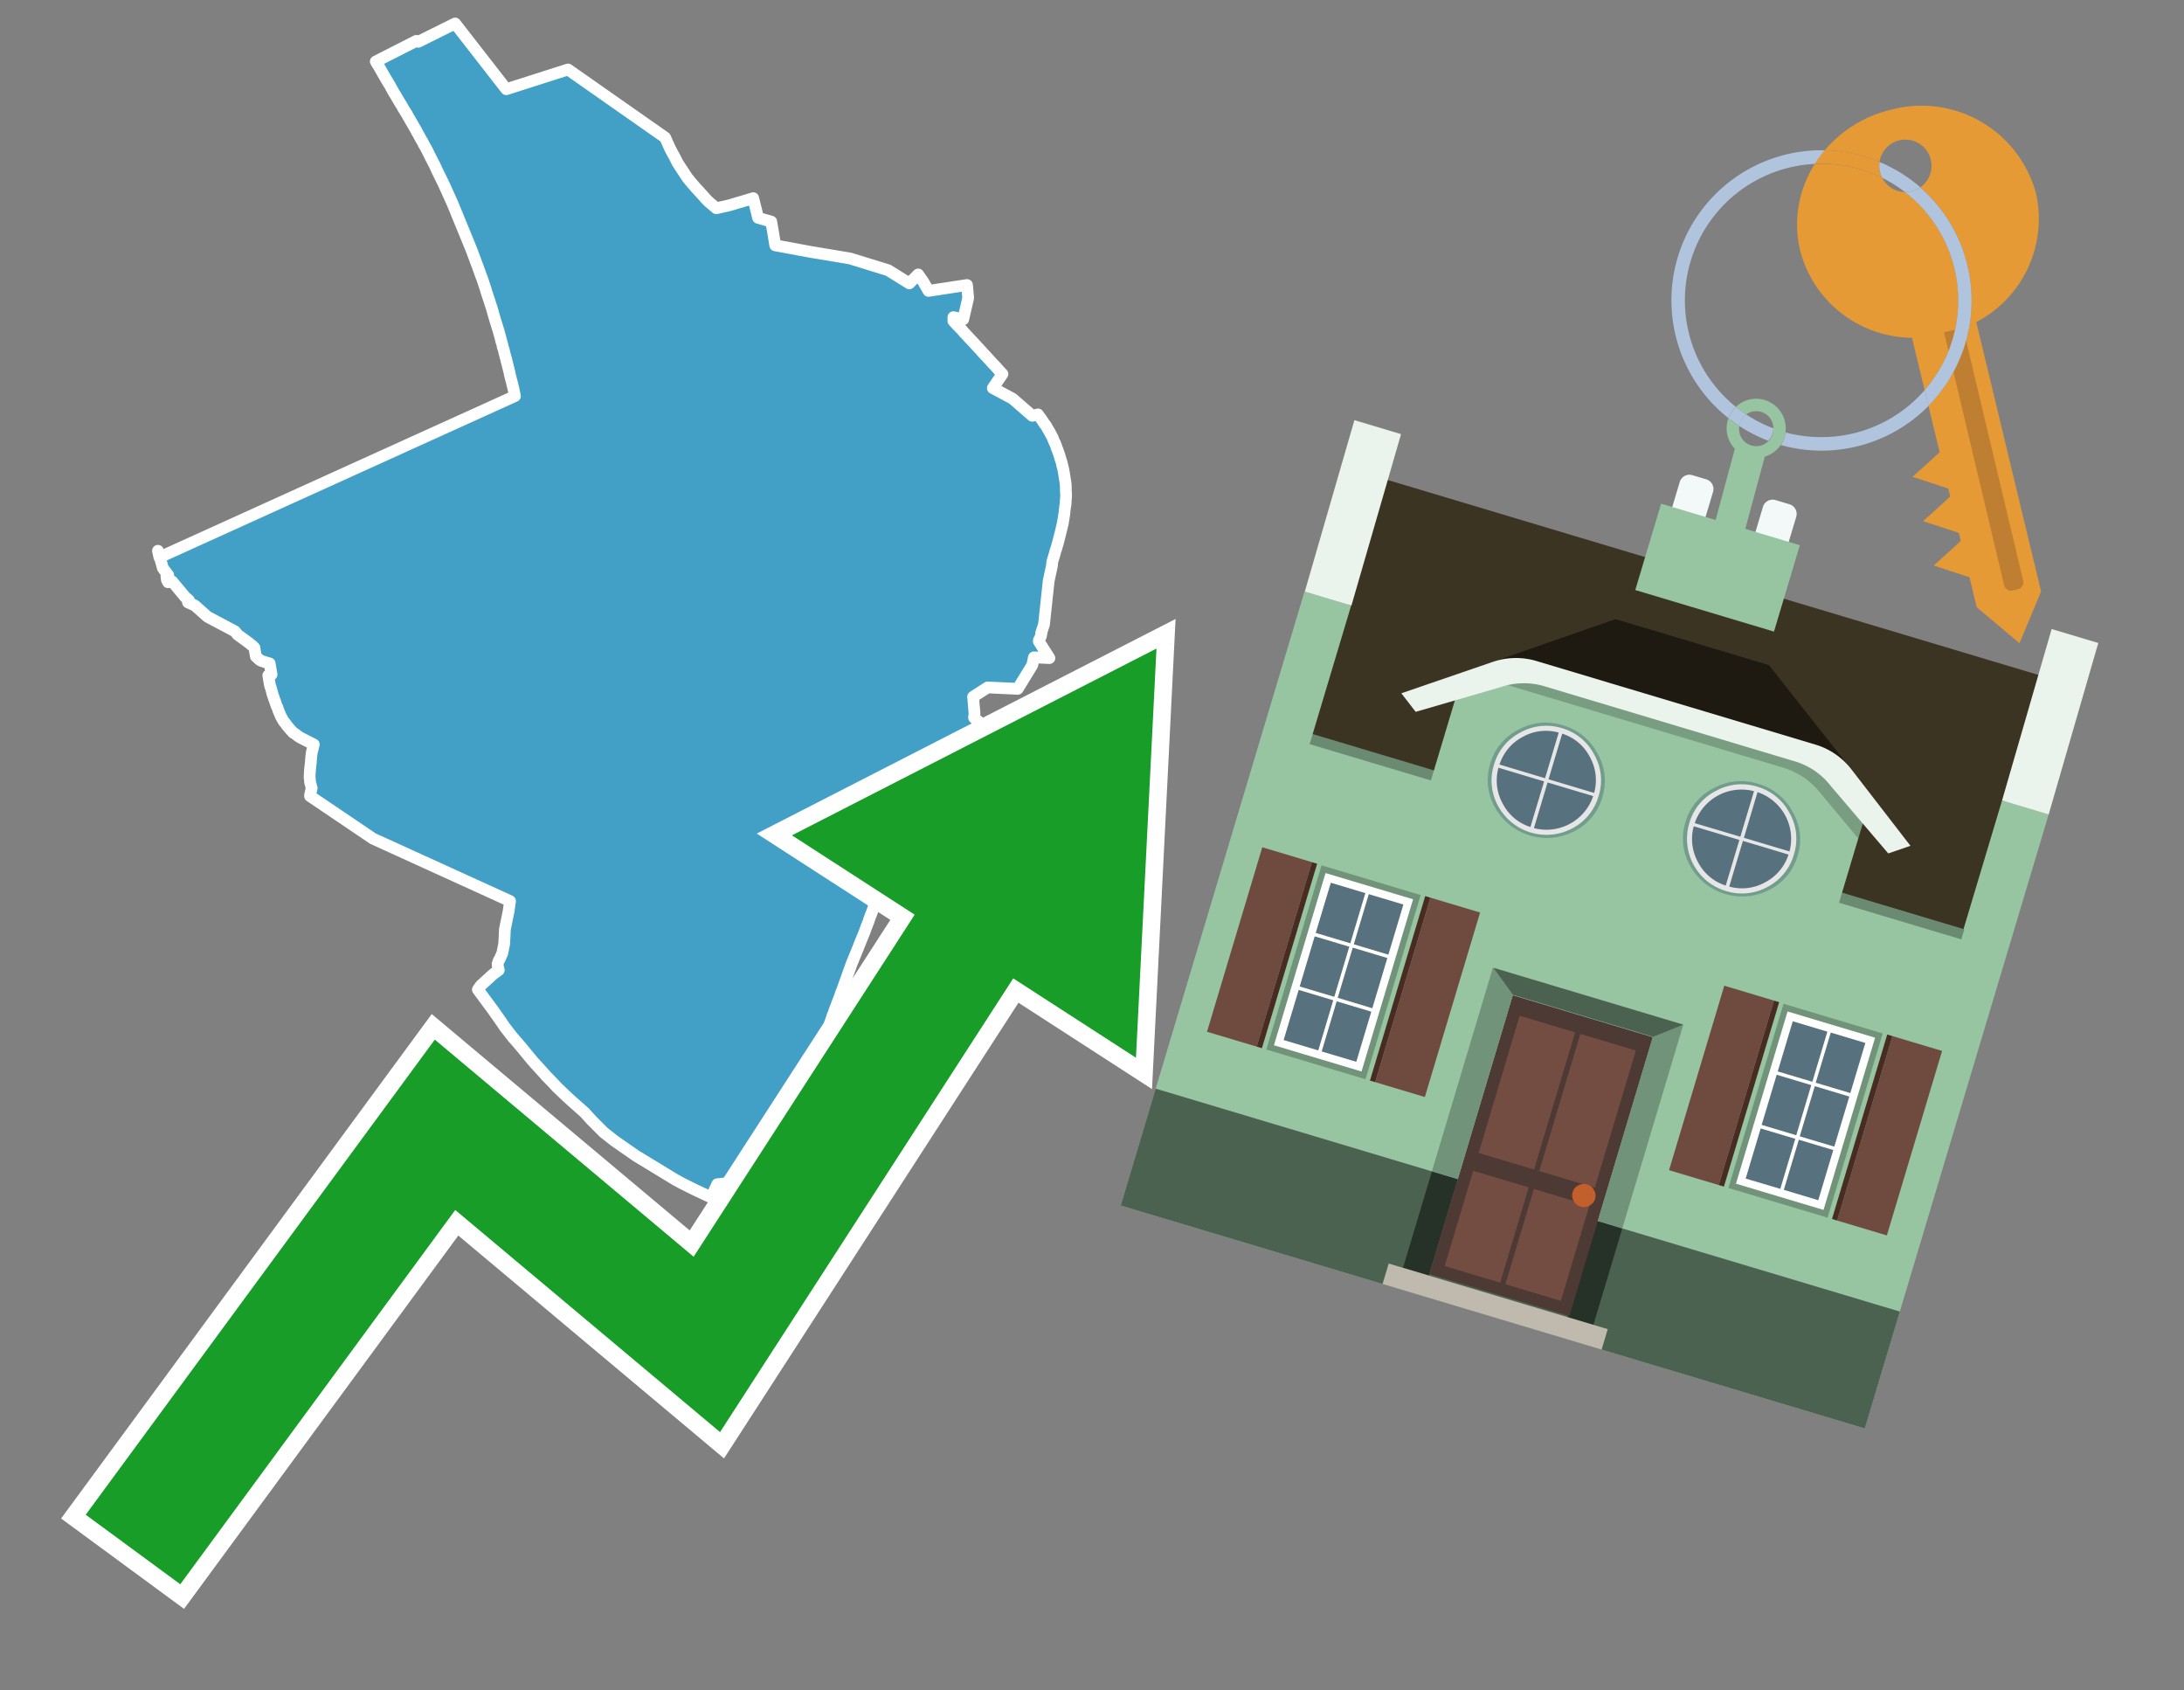 <svg id="Text" xmlns="http://www.w3.org/2000/svg" width="93.05" height="72" viewBox="0 0 93.05 72"><rect x="0" y="0" width="93.05" height="72" fill="#808080" stroke="none"/><polygon points="21.94,16.87 21.9,16.68 21.89,16.62 21.86,16.5 21.84,16.42 21.81,16.29 21.73,15.99 21.7,15.84 21.65,15.64 21.63,15.56 21.6,15.44 21.57,15.34 21.57,15.3 21.54,15.22 21.53,15.17 21.49,15.03 21.46,14.89 21.45,14.86 21.43,14.81 21.42,14.78 21.41,14.71 21.38,14.6 21.36,14.54 21.33,14.42 21.32,14.38 21.3,14.31 21.25,14.12 21.19,13.93 21.1,13.64 21.08,13.57 21.04,13.44 20.99,13.26 20.96,13.15 20.92,13.03 20.86,12.84 20.73,12.45 20.69,12.31 20.55,11.89 20.54,11.86 20.51,11.79 20.44,11.59 20.37,11.4 20.18,10.89 20.11,10.7 20.03,10.5 19.28,8.67 18.96,7.96 18.91,7.85 18.65,7.32 18.62,7.26 18.53,7.06 18.36,6.73 18.19,6.39 18.17,6.35 18.08,6.19 18.05,6.14 18.02,6.07 17.94,5.94 17.86,5.79 17.81,5.7 17.75,5.6 17.74,5.57 17.37,4.93 17.34,4.87 17.22,4.68 17.17,4.6 17.13,4.52 17.04,4.38 16.84,4.04 16.79,3.96 16.65,3.71 16.62,3.65 16.57,3.57 16.45,3.37 16.31,3.13 16.18,2.9 16.01,2.62 17.74,1.74 17.82,1.78 19.39,1 21.57,3.8 24.2,2.96 28.34,5.86 28.54,6.31 28.66,6.54 28.72,6.64 28.87,6.94 29.29,7.58 29.43,7.75 29.48,7.81 29.68,8.04 29.73,8.09 30.01,8.4 30.08,8.48 30.16,8.56 30.2,8.6 30.52,8.87 30.78,8.81 31.05,8.75 31.83,8.52 32.09,8.44 32.3,9.28 32.86,9.44 32.99,10.21 33.03,10.45 34.54,10.73 36.22,11.01 37.84,11.51 38.74,12.07 39.12,11.69 39.33,11.99 39.4,12.11 39.43,12.17 39.46,12.21 39.53,12.34 39.56,12.39 40.54,12.24 41.2,12.14 41.25,12.69 41.04,13.6 40.62,13.51 40.62,13.67 40.7,13.76 40.82,13.89 40.98,14.05 41.07,14.16 41.12,14.21 41.36,14.47 41.4,14.51 41.54,14.66 41.61,14.74 41.79,14.93 41.82,14.97 41.98,15.14 42.1,15.27 42.3,15.49 42.4,15.59 42.54,15.75 42.66,15.88 42.71,15.93 42.3,16.53 43.14,16.98 43.98,17.71 44.22,17.65 44.38,17.87 44.42,17.93 44.49,18.04 44.55,18.11 44.61,18.21 44.63,18.25 44.66,18.3 44.72,18.4 44.74,18.44 44.82,18.59 44.85,18.64 44.86,18.68 44.9,18.78 44.94,18.86 44.96,18.9 44.98,18.96 45,19 45.03,19.11 45.05,19.14 45.06,19.17 45.07,19.2 45.13,19.37 45.2,19.61 45.22,19.66 45.24,19.73 45.25,19.79 45.3,19.98 45.32,20.1 45.33,20.14 45.34,20.22 45.38,20.46 45.4,20.59 45.41,20.73 45.41,20.93 45.42,21.03 45.42,21.11 45.42,21.19 45.41,21.27 45.4,21.47 45.38,21.58 45.35,21.85 45.31,22.12 45.29,22.2 45.29,22.25 45.18,22.71 45.08,23.1 44.99,23.41 44.96,23.49 44.95,23.54 44.87,23.81 44.85,23.87 44.83,23.96 44.82,24.09 44.68,24.74 44.48,26.6 44.36,26.96 44.38,26.93 44.35,27.09 44.3,27.2 44.26,27.28 44.26,27.32 44.71,28.03 44.05,28 43.98,28.33 43.36,29.34 42.08,29.28 41.46,29.68 41.52,30.4 41.5,30.57 41.99,30.99 41.91,31.49 41.96,31.54 41.94,31.58 40.87,33.03 39.42,34.65 39.39,34.69 39.32,34.77 39.03,35.13 38.8,35.44 38.71,35.57 38.35,36.09 38.31,36.15 38.21,36.32 37.9,36.98 37.8,37.19 37.66,37.62 37.41,38.18 37.29,38.47 37.15,38.85 37.04,39.13 37,39.26 36.92,39.46 36.84,39.68 36.78,39.83 36.69,40.05 36.6,40.27 36.57,40.35 36.55,40.4 36.33,40.94 36.3,41.01 36.27,41.09 35.94,42.01 35.93,42.05 35.91,42.1 35.82,42.32 35.81,42.36 35.78,42.45 35.72,42.6 35.69,42.68 35.68,42.71 35.66,42.76 35.62,42.87 35.6,42.91 35.51,43.17 35.47,43.26 35.45,43.32 35.44,43.36 35.39,43.5 35.33,43.67 35.27,43.84 35.24,43.93 35.21,44.04 35.14,44.18 35.09,44.31 35.06,44.38 34.99,44.55 34.97,44.59 34.94,44.69 34.81,45.04 34.68,45.39 34.64,45.52 34.58,45.7 34.45,46.08 34.37,46.45 34.36,46.5 34.35,46.53 34.33,46.6 34.28,46.82 34.18,47.16 34.12,47.33 34.07,47.5 34.02,47.66 33.99,47.76 33.95,47.85 33.93,47.9 33.9,48 33.88,48.04 33.87,48.07 33.83,48.18 33.79,48.3 33.76,48.38 33.75,48.41 33.72,48.48 33.69,48.55 33.66,48.63 33.63,48.72 33.61,48.77 33.6,48.81 33.57,48.9 33.54,48.95 33.5,49.05 33.48,49.09 33.44,49.19 33.41,49.27 33.39,49.32 33.37,49.35 33.33,49.45 33.31,49.51 33.29,49.55 33.25,49.66 33.22,49.73 33.2,49.77 33.17,49.85 33.15,49.89 33.11,49.98 33.09,50.04 33.07,50.08 33.03,50.17 33.02,50.2 30.56,50.44 30.5,50.57 30.39,50.81 30.32,50.94 30.27,50.99 29.57,50.66 29.31,50.53 29.03,50.39 28.87,50.3 28.79,50.26 27.08,49.22 26.98,49.15 26.19,48.6 25.73,48.24 25.2,47.71 24.91,47.39 24.38,46.92 24.17,46.73 23.73,46.31 23.62,46.19 23.34,45.9 23.31,45.87 23.26,45.82 23.22,45.77 22.94,45.46 22.79,45.3 22.66,45.15 22.43,44.87 22.14,44.52 22.11,44.49 22.08,44.45 21.87,44.21 21.78,44.1 21.51,43.75 21.36,43.53 21.01,43.03 20.36,42.15 20.48,41.98 20.95,41.55 21.02,41.49 21.06,41.46 21.25,41.32 21.21,41.16 21.2,41.06 21.23,40.97 21.25,40.91 21.29,40.85 21.36,40.69 21.4,40.6 21.48,40.21 21.5,39.86 21.51,39.59 21.67,38.81 21.73,38.38 15.89,35.72 13.21,33.91 13.21,33.86 13.28,33.57 13.21,33.31 13.2,33.17 13.19,33.12 13.2,32.88 13.21,32.78 13.22,32.66 13.23,32.58 13.24,32.51 13.25,32.37 13.25,32.34 13.26,32.27 13.26,32.24 13.27,32.17 13.28,32.06 13.29,32.03 13.3,31.98 13.32,31.92 13.34,31.82 13.35,31.78 13.37,31.71 12.8,31.42 12.69,31.35 12.62,31.29 12.56,31.25 12.48,31.2 12.45,31.16 12.42,31.13 12.37,31.08 12.33,31.03 12.23,30.91 12.18,30.84 12.15,30.8 12.09,30.73 12.06,30.68 11.96,30.5 11.95,30.47 11.86,30.26 11.85,30.23 11.82,30.13 11.79,30.08 11.76,30 11.74,29.94 11.72,29.87 11.7,29.83 11.69,29.8 11.68,29.77 11.63,29.62 11.61,29.57 11.59,29.48 11.56,29.37 11.5,29.18 11.43,28.77 11.57,28.73 11.49,28.26 11.26,28.19 11.11,28.14 11.05,28.1 10.9,27.96 10.84,27.59 10.75,27.5 10.68,27.45 10.64,27.41 10.12,27.03 10.01,26.89 8.84,26.27 8.3,25.79 8.01,25.66 8.05,25.57 7.89,25.43 7.34,24.77 7.16,24.8 7.11,24.7 7.09,24.53 7.17,24.5 6.94,24.2 6.73,23.46 6.79,23.74 " fill="#42a0c7" stroke="#fff" stroke-linejoin="round" stroke-width="0.5"/><polygon points="49.272 27.624 33.741 35.58 38.97 38.959 29.553 53.529 18.525 44.281 3.652 64.518 7.681 67.479 19.396 51.538 30.678 60.999 43.169 41.673 48.398 45.053 49.272 27.624" fill="none" stroke="#fff" stroke-miterlimit="10" stroke-width="1.5"/><polygon points="49.272 27.624 33.741 35.58 38.97 38.959 29.553 53.529 18.525 44.281 3.652 64.518 7.681 67.479 19.396 51.538 30.678 60.999 43.169 41.673 48.398 45.053 49.272 27.624" fill="#179d28"/><path d="M80.19,7.577a1.16,1.16,0,0,1-.094-.251,1.114,1.114,0,0,1-.018-.429A6.367,6.367,0,0,0,77.743,6.4a5.269,5.269,0,0,0-.423.577c.1,0,.192-.007.288-.007A5.794,5.794,0,0,1,80.19,7.577Z" fill="#e69a35"/><path d="M77.608,6.4A6.394,6.394,0,0,0,73.64,17.81a1.26,1.26,0,0,1,.317-.48A5.821,5.821,0,0,1,77.32,6.981a5.269,5.269,0,0,1,.423-.577Z" fill="#b0c4de"/><path d="M84.2,13.72a4.962,4.962,0,0,0,2.545-5.48,5.047,5.047,0,0,0-6.179-3.566A5.322,5.322,0,0,0,77.743,6.4a6.367,6.367,0,0,1,2.335.493,1.114,1.114,0,1,1,1.736,1.084,6.392,6.392,0,0,1,.347,9.3l.479,1.985-.438.4-.716.648.92.3.6.2.082.341-.438.4-.716.648.92.3.605.2.082.341-.438.4-.716.649.92.3.605.2.307,1.274,1.821,1.534.921-2.2Z" fill="#e69a35"/><path d="M81.154,8.179a1.115,1.115,0,0,1-.964-.6,5.794,5.794,0,0,0-2.582-.6c-.1,0-.192,0-.288.007a4.783,4.783,0,0,0-.625,3.685,4.962,4.962,0,0,0,4.765,3.715L82,16.617a5.82,5.82,0,0,0-.846-8.438Z" fill="#e69a35"/><path d="M74.1,18.142a6.386,6.386,0,0,0,1.232.63.73.73,0,0,0,.224-.527h0a5.783,5.783,0,0,1-1.159-.593A.733.733,0,0,0,74.1,18.142Z" fill="#b0c4de"/><path d="M74.4,17.652q-.228-.152-.44-.322a1.26,1.26,0,0,0-.317.48c.148.117.3.228.46.332A.733.733,0,0,1,74.4,17.652Z" fill="#b0c4de"/><path d="M74.824,16.984a1.257,1.257,0,0,0-.867.346c.141.114.288.222.44.322a.731.731,0,0,1,1.159.593h0a.732.732,0,1,1-1.463,0,.7.7,0,0,1,.007-.1c-.158-.1-.312-.215-.46-.332a1.258,1.258,0,0,0,.273,1.3l-.979,3.635,1.275.341.98-3.639a1.266,1.266,0,0,0,.681-.5,1.249,1.249,0,0,0,.2-.538,1.328,1.328,0,0,0,.012-.168A1.262,1.262,0,0,0,74.824,16.984Z" fill="#97c4a1"/><path d="M85.974,25.1l-.226.053a.3.3,0,0,1-.362-.223l-2.56-10.777.81-.193L86.2,24.736A.3.3,0,0,1,85.974,25.1Z" fill="#bf7f32"/><path d="M80.1,7.326a1.16,1.16,0,0,0,.094.251,5.833,5.833,0,0,1,.964.6,1.137,1.137,0,0,0,.287-.031,1.108,1.108,0,0,0,.373-.167A6.371,6.371,0,0,0,80.078,6.9,1.114,1.114,0,0,0,80.1,7.326Z" fill="#b0c4de"/><path d="M77.608,18.618a5.836,5.836,0,0,1-1.534-.2,1.24,1.24,0,0,1-.2.537,6.4,6.4,0,0,0,6.291-1.666L82,16.617A5.807,5.807,0,0,1,77.608,18.618Z" fill="#b0c4de"/><path d="M81.814,7.981a1.108,1.108,0,0,1-.373.167,1.137,1.137,0,0,1-.287.031A5.82,5.82,0,0,1,82,16.617l.161.667a6.392,6.392,0,0,0-.347-9.3Z" fill="#b0c4de"/><polygon points="83.79 39.753 55.78 31.364 58.988 20.404 86.964 28.783 83.79 39.753 83.79 39.753" fill="#3c3422" fill-rule="evenodd"/><polygon points="81.705 53.32 87.284 34.692 85.297 34.097 83.656 39.575 55.926 31.269 57.567 25.791 55.579 25.196 47.746 51.348 79.451 60.844 81.705 53.32" fill="#97c4a1" fill-rule="evenodd"/><rect x="69.522" y="21.148" width="0.444" height="28.983" transform="translate(15.592 92.226) rotate(-73.326)" opacity="0.3"/><polygon points="87.284 34.692 85.297 34.097 87.411 26.793 89.398 27.388 87.284 34.692 87.284 34.692" fill="#eaf3ec" fill-rule="evenodd"/><polygon points="57.578 25.794 55.591 25.199 57.705 17.896 59.692 18.491 57.578 25.794 57.578 25.794" fill="#eaf3ec" fill-rule="evenodd"/><polygon points="79.451 60.844 80.943 55.865 49.238 46.369 47.747 51.348 79.451 60.844 79.451 60.844" fill="#4c6251" fill-rule="evenodd"/><path d="M71.566,20.528l-.522,1.743,1.418.425.523-1.744a.432.432,0,0,0-.289-.536l-.593-.177A.431.431,0,0,0,71.566,20.528Z" fill="#f3f9f8" fill-rule="evenodd"/><path d="M75.111,21.589l-.522,1.743,1.418.425.522-1.743a.43.43,0,0,0-.289-.536l-.593-.178A.43.43,0,0,0,75.111,21.589Z" fill="#f3f9f8" fill-rule="evenodd"/><polygon points="75.368 28.329 68.829 26.37 63.807 28.121 78.733 32.591 75.368 28.329" fill="#1e1a11"/><polygon points="78.248 32.422 64.442 28.287 62.236 28.998 60.064 36.247 77.453 41.455 79.651 34.116 78.248 32.422" fill="#97c4a1"/><path d="M77.74,32.516S65.088,28.725,65,28.7l-.938.43,11.892,3.562a3.175,3.175,0,0,1,1.532,1l1.685,2.02.327-1.09Z" fill-rule="evenodd" opacity="0.2"/><path d="M77.35,31.716,65.458,28.154a3.041,3.041,0,0,0-1.854.037l-3.9,1.339.611.79,3.626-1.054a3.045,3.045,0,0,1,1.855-.037l10.673,3.2A3.028,3.028,0,0,1,78,33.477l2.45,2.874.945-.325-2.518-3.26A3.036,3.036,0,0,0,77.35,31.716Z" fill="#eaf3ec"/><polygon points="76.683 23.223 70.773 21.453 69.671 25.132 75.581 26.902 76.683 23.223 76.683 23.223" fill="#97c4a1" fill-rule="evenodd"/><g id="Symbol_9_0_Layer2_0_MEMBER_8_MEMBER_21_MEMBER_0_FILL" data-name="Symbol 9 0 Layer2 0 MEMBER 8 MEMBER 21 MEMBER 0 FILL"><path d="M66.584,30.892a2.39,2.39,0,0,0-1.891.189,2.317,2.317,0,0,0-1.2,1.448A2.345,2.345,0,0,0,63.7,34.4a2.528,2.528,0,0,0,3.367,1.008,2.339,2.339,0,0,0,1.2-1.447,2.313,2.313,0,0,0-.208-1.87A2.394,2.394,0,0,0,66.584,30.892Z" fill="#729d8c"/></g><g id="Symbol_9_0_Layer2_0_MEMBER_8_MEMBER_21_MEMBER_1_FILL" data-name="Symbol 9 0 Layer2 0 MEMBER 8 MEMBER 21 MEMBER 1 FILL"><path d="M66.547,31.016a2.241,2.241,0,0,0-1.769.185,2.213,2.213,0,0,0-1.127,1.376,2.239,2.239,0,0,0,.185,1.768,2.341,2.341,0,0,0,3.145.942,2.234,2.234,0,0,0,1.126-1.376,2.207,2.207,0,0,0-.185-1.768A2.237,2.237,0,0,0,66.547,31.016Z" fill="#e6e6e6"/></g><g id="Symbol_9_0_Layer2_0_MEMBER_8_MEMBER_21_MEMBER_2_MEMBER_0_FILL" data-name="Symbol 9 0 Layer2 0 MEMBER 8 MEMBER 21 MEMBER 2 MEMBER 0 FILL"><path d="M65.787,33.284,63.843,32.7a2.036,2.036,0,0,0,.186,1.539,2.015,2.015,0,0,0,1.175.986Z" fill="#58717f"/></g><g id="Symbol_9_0_Layer2_0_MEMBER_8_MEMBER_21_MEMBER_2_MEMBER_1_FILL" data-name="Symbol 9 0 Layer2 0 MEMBER 8 MEMBER 21 MEMBER 2 MEMBER 1 FILL"><path d="M65.827,33.148l.582-1.944a2.01,2.01,0,0,0-1.523.178,2.037,2.037,0,0,0-1,1.183Z" fill="#58717f"/></g><g id="Symbol_9_0_Layer2_0_MEMBER_8_MEMBER_21_MEMBER_2_MEMBER_2_FILL" data-name="Symbol 9 0 Layer2 0 MEMBER 8 MEMBER 21 MEMBER 2 MEMBER 2 FILL"><path d="M67.878,33.91l-1.943-.582-.582,1.944a2.1,2.1,0,0,0,2.525-1.362Z" fill="#58717f"/></g><g id="Symbol_9_0_Layer2_0_MEMBER_8_MEMBER_21_MEMBER_2_MEMBER_3_FILL" data-name="Symbol 9 0 Layer2 0 MEMBER 8 MEMBER 21 MEMBER 2 MEMBER 3 FILL"><path d="M66.558,31.249l-.582,1.943,1.943.582a2.031,2.031,0,0,0-.186-1.539A2.009,2.009,0,0,0,66.558,31.249Z" fill="#58717f"/></g><g id="Symbol_9_0_Layer2_0_MEMBER_8_MEMBER_21_MEMBER_0_FILL-2" data-name="Symbol 9 0 Layer2 0 MEMBER 8 MEMBER 21 MEMBER 0 FILL"><path d="M74.9,33.384a2.4,2.4,0,0,0-1.891.189,2.316,2.316,0,0,0-1.2,1.448,2.341,2.341,0,0,0,.209,1.87A2.527,2.527,0,0,0,75.387,37.9a2.345,2.345,0,0,0,1.2-1.447,2.314,2.314,0,0,0-.209-1.87A2.389,2.389,0,0,0,74.9,33.384Z" fill="#729d8c"/></g><g id="Symbol_9_0_Layer2_0_MEMBER_8_MEMBER_21_MEMBER_1_FILL-2" data-name="Symbol 9 0 Layer2 0 MEMBER 8 MEMBER 21 MEMBER 1 FILL"><path d="M74.867,33.508a2.239,2.239,0,0,0-1.768.185,2.21,2.21,0,0,0-1.127,1.376,2.316,2.316,0,0,0,1.564,2.883,2.261,2.261,0,0,0,1.765-.173A2.237,2.237,0,0,0,76.428,36.4a2.209,2.209,0,0,0-.185-1.769A2.239,2.239,0,0,0,74.867,33.508Z" fill="#e6e6e6"/></g><g id="Symbol_9_0_Layer2_0_MEMBER_8_MEMBER_21_MEMBER_2_MEMBER_0_FILL-2" data-name="Symbol 9 0 Layer2 0 MEMBER 8 MEMBER 21 MEMBER 2 MEMBER 0 FILL"><path d="M74.107,35.776l-1.943-.582a2.031,2.031,0,0,0,.186,1.539,2.009,2.009,0,0,0,1.175.986Z" fill="#58717f"/></g><g id="Symbol_9_0_Layer2_0_MEMBER_8_MEMBER_21_MEMBER_2_MEMBER_1_FILL-2" data-name="Symbol 9 0 Layer2 0 MEMBER 8 MEMBER 21 MEMBER 2 MEMBER 1 FILL"><path d="M74.148,35.64,74.73,33.7a2.1,2.1,0,0,0-2.525,1.362Z" fill="#58717f"/></g><g id="Symbol_9_0_Layer2_0_MEMBER_8_MEMBER_21_MEMBER_2_MEMBER_2_FILL-2" data-name="Symbol 9 0 Layer2 0 MEMBER 8 MEMBER 21 MEMBER 2 MEMBER 2 FILL"><path d="M76.2,36.4l-1.943-.582-.582,1.944a2.015,2.015,0,0,0,1.523-.178A2.036,2.036,0,0,0,76.2,36.4Z" fill="#58717f"/></g><g id="Symbol_9_0_Layer2_0_MEMBER_8_MEMBER_21_MEMBER_2_MEMBER_3_FILL-2" data-name="Symbol 9 0 Layer2 0 MEMBER 8 MEMBER 21 MEMBER 2 MEMBER 3 FILL"><path d="M74.879,33.741,74.3,35.684l1.943.582a2.1,2.1,0,0,0-1.361-2.525Z" fill="#58717f"/></g><polygon points="51.426 43.946 53.542 44.58 55.896 36.723 53.78 36.089 51.426 43.946 51.426 43.946" fill="#6e4a3f" fill-rule="evenodd"/><polygon points="53.542 44.58 53.764 44.647 56.117 36.789 55.896 36.723 53.542 44.58 53.542 44.58" fill="#482b22" fill-rule="evenodd"/><polygon points="60.706 46.726 58.59 46.092 60.943 38.235 63.059 38.868 60.706 46.726 60.706 46.726" fill="#6e4a3f" fill-rule="evenodd"/><polygon points="58.59 46.092 58.368 46.026 60.722 38.168 60.943 38.235 58.59 46.092 58.59 46.092" fill="#482b22" fill-rule="evenodd"/><rect x="53.146" y="39.209" width="8.19" height="4.408" transform="translate(1.145 84.365) rotate(-73.326)" fill="#719379"/><polygon points="60.205 38.304 56.474 37.187 54.277 44.522 58.008 45.639 60.205 38.304 60.205 38.304" fill="#fff" fill-rule="evenodd"/><path d="M59.792,38.527l-.64,2.136-1.474-.442.639-2.135,1.475.441Zm-1.621-.485-.64,2.136-1.474-.442L56.7,37.6l1.474.442Zm-2.158,1.84,1.475.441-.64,2.136-1.474-.441.639-2.136Zm-.683,2.282,1.474.441-.639,2.136L54.69,44.3l.64-2.135Zm.981,2.621.639-2.136,1.475.442-.64,2.135-1.474-.441Zm2.158-1.84L56.994,42.5l.64-2.136,1.474.442-.639,2.136Z" fill="#58717f" fill-rule="evenodd"/><polygon points="80.39 52.621 78.274 51.988 80.628 44.13 82.743 44.764 80.39 52.621 80.39 52.621" fill="#6e4a3f" fill-rule="evenodd"/><polygon points="78.274 51.988 78.053 51.921 80.406 44.064 80.628 44.13 78.274 51.988 78.274 51.988" fill="#482b22" fill-rule="evenodd"/><polygon points="71.111 49.842 73.227 50.476 75.58 42.619 73.464 41.985 71.111 49.842 71.111 49.842" fill="#6e4a3f" fill-rule="evenodd"/><polygon points="73.227 50.476 73.448 50.542 75.802 42.685 75.58 42.619 73.227 50.476 73.227 50.476" fill="#482b22" fill-rule="evenodd"/><rect x="72.83" y="45.105" width="8.19" height="4.408" transform="translate(9.534 107.426) rotate(-73.326)" fill="#719379"/><polygon points="76.159 43.083 79.889 44.2 77.692 51.535 73.962 50.418 76.159 43.083 76.159 43.083" fill="#fff" fill-rule="evenodd"/><path d="M76.381,43.5l1.475.442-.64,2.135-1.475-.441.64-2.136ZM78,43.981l1.474.442-.64,2.136-1.474-.442L78,43.981Zm.791,2.724-.64,2.135L76.679,48.4l.64-2.136,1.474.442Zm-.684,2.282-.639,2.135L76,50.68l.64-2.135,1.474.442Zm-2.26,1.65L74.375,50.2l.639-2.135,1.475.441-.64,2.136Zm-.791-2.724.64-2.135,1.474.441-.639,2.136-1.475-.442Z" fill="#58717f" fill-rule="evenodd"/><polygon points="67.888 56.431 69.118 52.323 68.019 51.994 66.789 56.102 67.888 56.431 67.888 56.431" fill="#263128" fill-rule="evenodd"/><polygon points="60.877 54.331 62.108 50.223 61.007 49.894 59.776 54.002 60.877 54.331 60.877 54.331" fill="#263128" fill-rule="evenodd"/><g id="Symbol_9_0_Layer2_0_MEMBER_8_MEMBER_12_MEMBER_0_FILL" data-name="Symbol 9 0 Layer2 0 MEMBER 8 MEMBER 12 MEMBER 0 FILL"><path d="M70.418,44.178l-5.965-1.786L60.9,54.27l5.964,1.786Z" fill="#4e3a34"/></g><g id="Symbol_9_0_Layer2_0_MEMBER_8_MEMBER_12_MEMBER_1_MEMBER_0_FILL" data-name="Symbol 9 0 Layer2 0 MEMBER 8 MEMBER 12 MEMBER 1 MEMBER 0 FILL"><path d="M65.358,49.815l1.75-5.843-2.363-.708L63,49.107Z" fill="#744d42"/></g><g id="Symbol_9_0_Layer2_0_MEMBER_8_MEMBER_12_MEMBER_1_MEMBER_1_FILL" data-name="Symbol 9 0 Layer2 0 MEMBER 8 MEMBER 12 MEMBER 1 MEMBER 1 FILL"><path d="M67.331,44.039l-1.75,5.842,2.364.708,1.75-5.842Z" fill="#744d42"/></g><g id="Symbol_9_0_Layer2_0_MEMBER_8_MEMBER_12_MEMBER_2_MEMBER_0_FILL" data-name="Symbol 9 0 Layer2 0 MEMBER 8 MEMBER 12 MEMBER 2 MEMBER 0 FILL"><path d="M63.915,54.633l1.215-4.058-2.363-.707-1.215,4.057Z" fill="#744d42"/></g><g id="Symbol_9_0_Layer2_0_MEMBER_8_MEMBER_12_MEMBER_2_MEMBER_1_FILL" data-name="Symbol 9 0 Layer2 0 MEMBER 8 MEMBER 12 MEMBER 2 MEMBER 1 FILL"><path d="M66.5,55.407l1.215-4.057-2.363-.708L64.138,54.7Z" fill="#744d42"/></g><g id="Symbol_9_0_Layer2_0_MEMBER_8_MEMBER_13_FILL" data-name="Symbol 9 0 Layer2 0 MEMBER 8 MEMBER 13 FILL"><path d="M67.959,51.058a.439.439,0,0,0-.045-.367.487.487,0,0,0-.669-.2.445.445,0,0,0-.239.282.457.457,0,0,0,.041.378.481.481,0,0,0,.293.242.459.459,0,0,0,.377-.042A.453.453,0,0,0,67.959,51.058Z" fill="#c35e2d"/></g><g id="Symbol_9_0_Layer2_0_MEMBER_8_MEMBER_14_FILL" data-name="Symbol 9 0 Layer2 0 MEMBER 8 MEMBER 14 FILL"><path d="M64.557,42.047l-.951-.833-2.6,8.68,1.1.329Z" fill="#719379"/></g><g id="Symbol_9_0_Layer2_0_MEMBER_8_MEMBER_15_FILL" data-name="Symbol 9 0 Layer2 0 MEMBER 8 MEMBER 15 FILL"><path d="M71.718,43.643l-1.2.19L68.072,52.01l1.046.313Z" fill="#719379"/></g><g id="Symbol_9_0_Layer2_0_MEMBER_8_MEMBER_16_FILL" data-name="Symbol 9 0 Layer2 0 MEMBER 8 MEMBER 16 FILL"><path d="M63.627,41.22l.836,1.156,5.961,1.786,1.294-.519Z" fill="#4c6251"/></g><polygon points="58.905 54.69 59.166 53.819 68.498 56.614 68.237 57.485 58.905 54.69 58.905 54.69" fill="#c0b9ad" fill-rule="evenodd"/></svg>